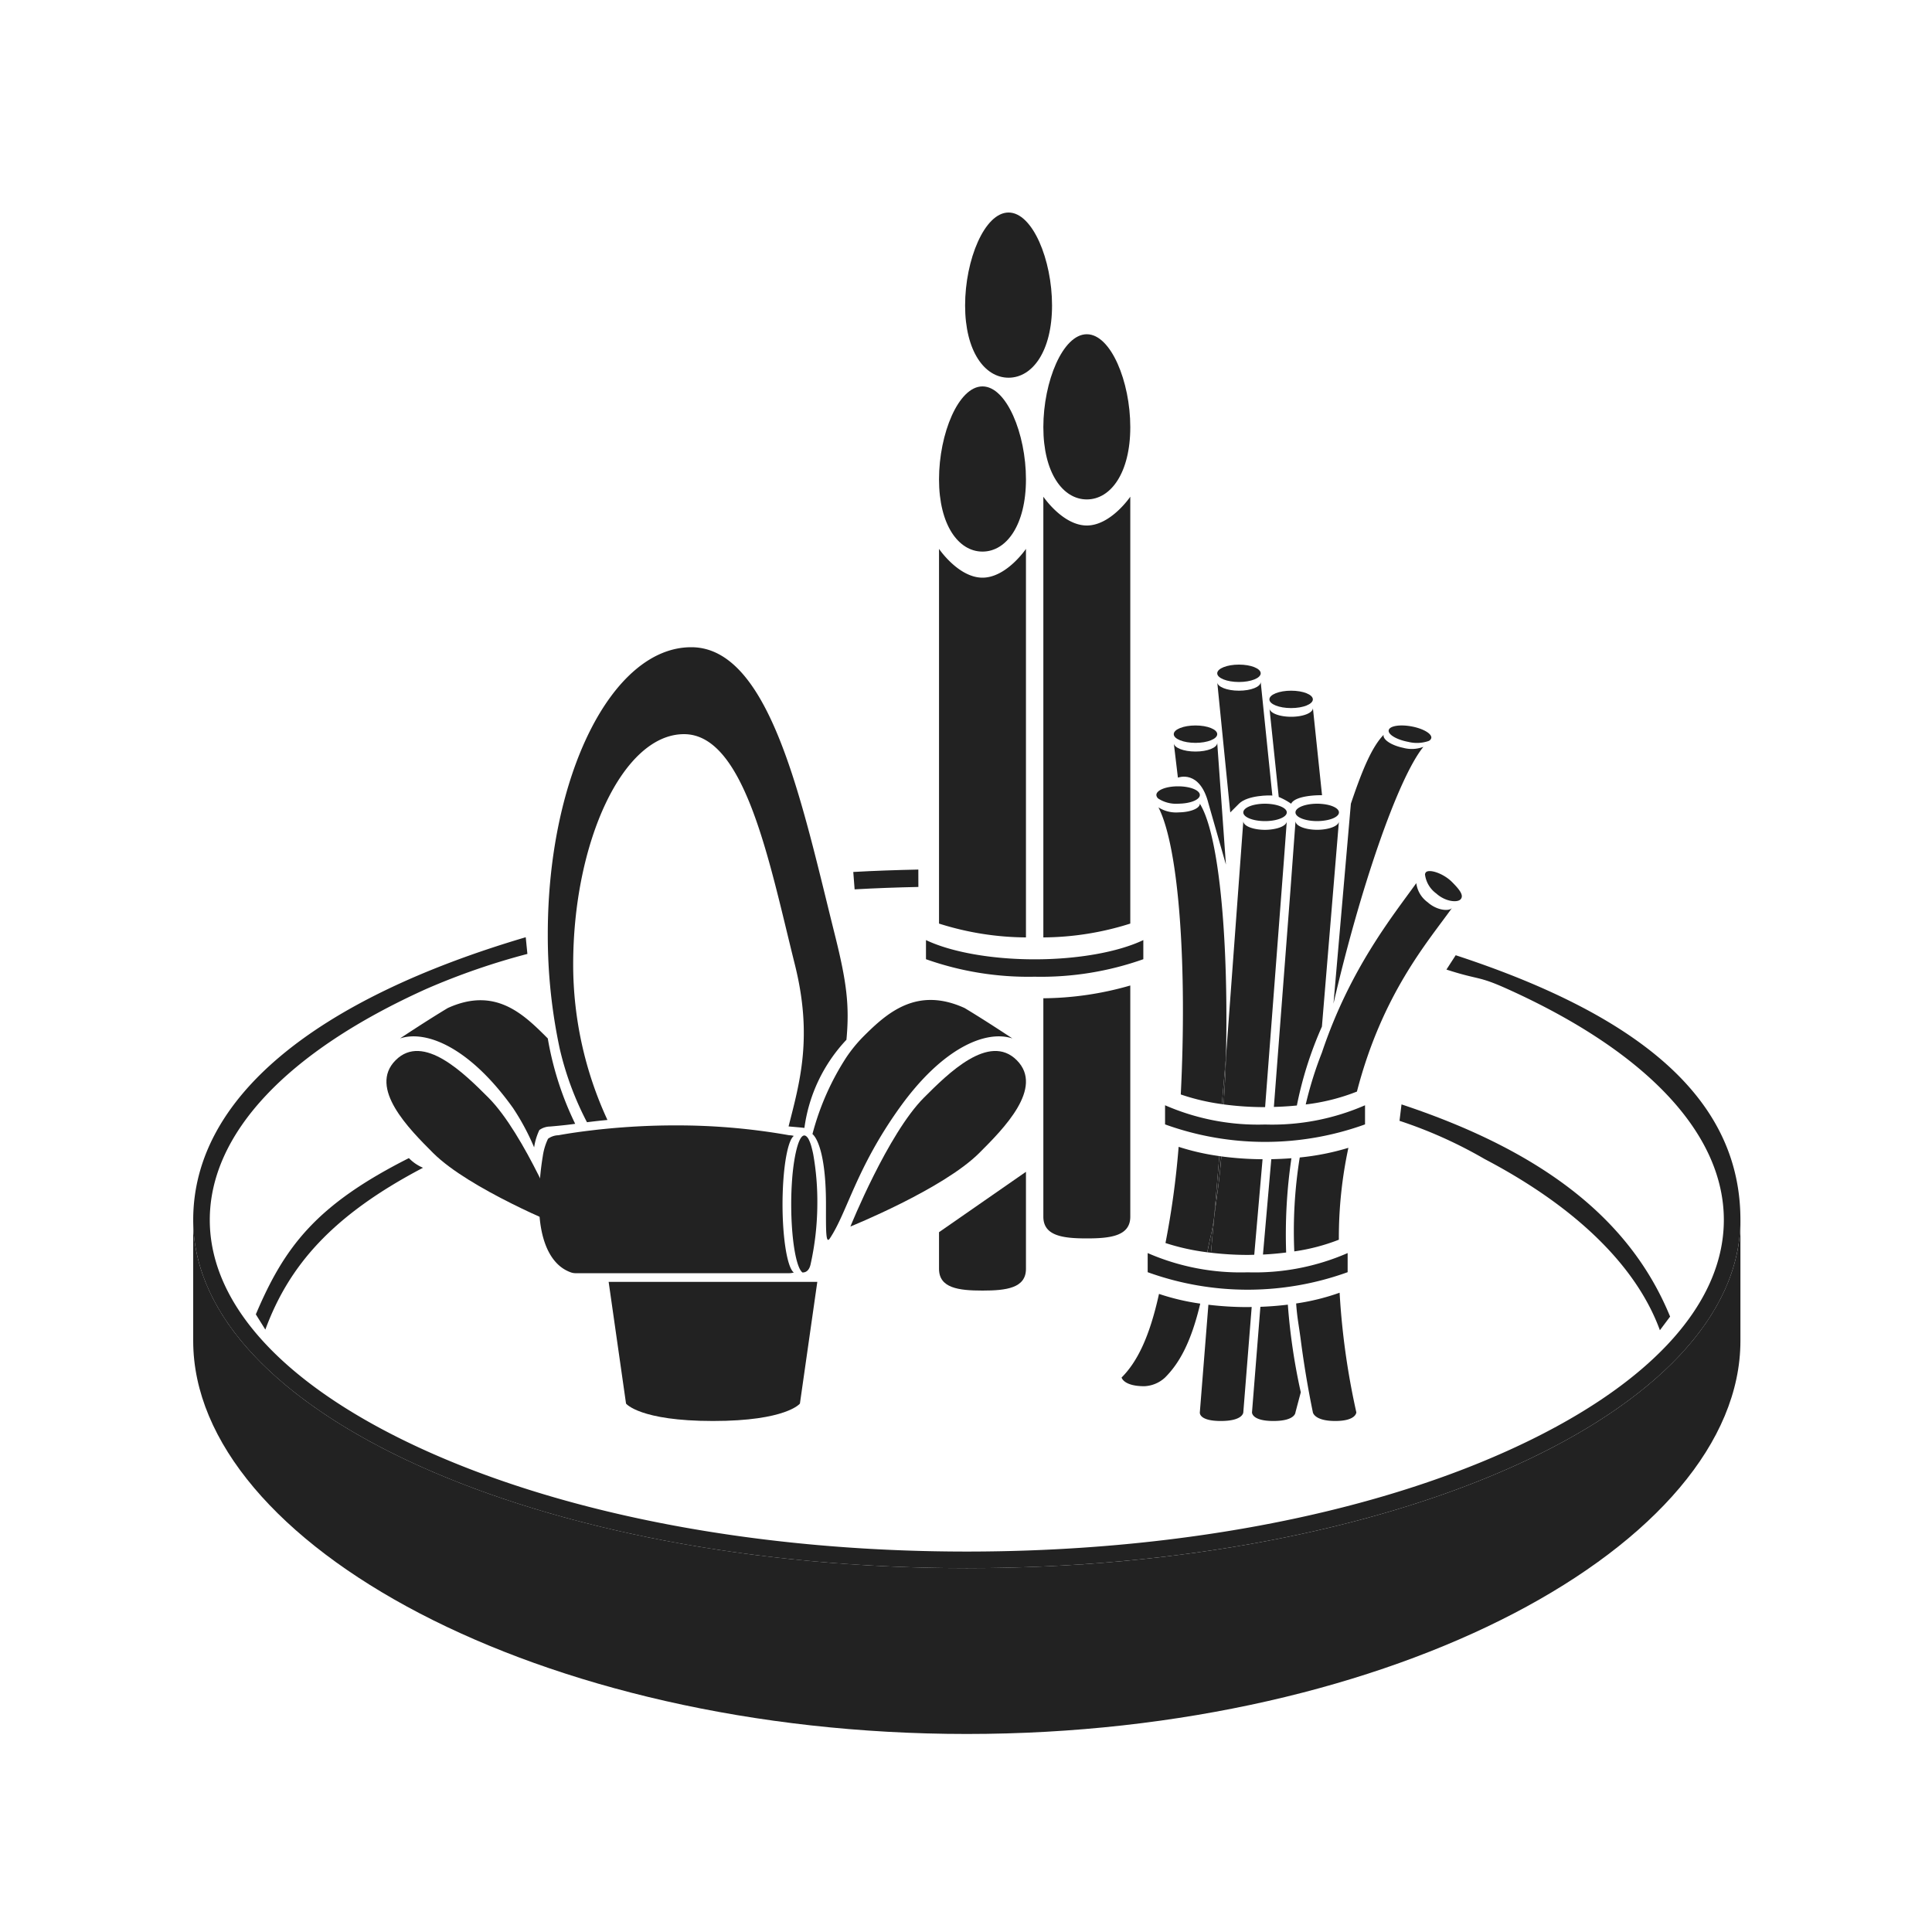 <svg xmlns="http://www.w3.org/2000/svg" xmlns:xlink="http://www.w3.org/1999/xlink" width="200" height="200" viewBox="0 0 200 200">
  <rect x="0" y="0" width="200" height="200" fill="#808080" stroke="none"/>
  <defs>
    <clipPath id="clip-img_cultural-heritage05">
      <rect width="200" height="200"/>
    </clipPath>
  </defs>
  <g id="img_cultural-heritage05" clip-path="url(#clip-img_cultural-heritage05)">
    <rect width="200" height="200" fill="#fff"/>
    <g id="グループ化_3986" data-name="グループ化 3986" transform="translate(0.084 0.75)">
      <path id="パス_818" data-name="パス 818" d="M26.4,135.312l.984,1.578c2.427-6.573,6.854-11.788,16.322-16.753a4.4,4.4,0,0,1-1.462-1C32.677,123.965,29.379,128.273,26.4,135.312Z" fill="#222"/>
      <path id="パス_819" data-name="パス 819" d="M145,113.577l-.207,1.7a46.418,46.418,0,0,1,8.808,3.955c9.5,4.982,15.738,11.123,18.147,17.723l1.057-1.413C168.869,125.945,160.337,118.664,145,113.577Z" fill="#222"/>
      <path id="パス_820" data-name="パス 820" d="M50.475,112.874c3.743,3.743,7.617,13.345,7.617,13.345s-9.6-3.874-13.345-7.618c-2.48-2.48-6.737-6.737-3.874-9.6S47.994,110.393,50.475,112.874Z" fill="#222"/>
      <path id="パス_821" data-name="パス 821" d="M95.567,112.874c-3.743,3.743-7.617,13.345-7.617,13.345s9.6-3.874,13.345-7.618c2.481-2.48,6.738-6.737,3.874-9.6S98.048,110.393,95.567,112.874Z" fill="#222"/>
      <path id="パス_822" data-name="パス 822" d="M106.123,48.869c0,4.722-2.014,7.481-4.5,7.481s-4.5-2.759-4.5-7.481,2.015-9.619,4.5-9.619S106.123,44.147,106.123,48.869Z" fill="#222"/>
      <path id="パス_823" data-name="パス 823" d="M108.823,30.869c0,4.722-2.014,7.481-4.5,7.481s-4.5-2.759-4.5-7.481,2.015-9.619,4.5-9.619S108.823,26.147,108.823,30.869Z" fill="#222"/>
      <path id="パス_824" data-name="パス 824" d="M116.923,43.469c0,4.722-2.014,7.481-4.5,7.481s-4.5-2.759-4.5-7.481,2.015-9.619,4.5-9.619S116.923,38.747,116.923,43.469Z" fill="#222"/>
      <path id="パス_825" data-name="パス 825" d="M100,161.584c-44.229,0-80.084-16.14-80.084-36.049v12.522c0,20.976,35.855,40.693,80.084,40.693s80.084-19.717,80.084-40.693V125.535C180.084,145.444,144.229,161.584,100,161.584Z" fill="#222"/>
      <path id="パス_826" data-name="パス 826" d="M56.354,115.941a1.789,1.789,0,0,1,.475-.071s1.534-.123,2.63-.283a32.673,32.673,0,0,1-2.836-8.837c-2.48-2.481-5.4-5.4-10.35-3.15-2.25,1.35-4.95,3.15-4.95,3.15,2.7-.9,7.2.9,11.7,7.2a24.514,24.514,0,0,1,2.186,4.076,6.221,6.221,0,0,1,.542-1.794A1.871,1.871,0,0,1,56.354,115.941Z" fill="#222"/>
      <path id="パス_827" data-name="パス 827" d="M86.323,95.95c-3.388-13.555-6.648-29.7-14.85-29.7s-14.85,13.3-14.85,29.7a55.932,55.932,0,0,0,1.236,11.862,31.936,31.936,0,0,0,2.821,7.61c.377-.047.781-.095,1.218-.143q.431-.046.9-.091A38.337,38.337,0,0,1,59.251,99.1c0-12.675,5.138-23.85,11.475-23.85S79.583,88.626,82.2,99.1c1.869,7.475.522,12.15-.652,16.757.043.008,1.575.132,1.64.158a16.491,16.491,0,0,1,4.351-9.129C87.872,103.3,87.556,100.88,86.323,95.95Z" fill="#222"/>
      <path id="パス_828" data-name="パス 828" d="M99.769,103.6c-4.95-2.25-8.021.493-10.5,2.974a14.9,14.9,0,0,0-1.727,2.112,27.187,27.187,0,0,0-3.521,7.964s1.4.9,1.4,7.26c0,2.686-.037,4.189.4,3.54,1.8-2.7,2.7-7.2,7.2-13.5s9-8.1,11.7-7.2C104.719,106.75,102.019,104.95,99.769,103.6Z" fill="#222"/>
      <path id="パス_829" data-name="パス 829" d="M80.923,123.91c0-.575.015-1.132.039-1.668.129-2.833.576-5.008,1.131-5.4a1.789,1.789,0,0,0-.475-.071l-.069-.013a66.474,66.474,0,0,0-11.785-1.007c-2.638,0-5.026.152-6.971.338q-.465.045-.9.091c-.437.048-.841.1-1.218.143q-.683.087-1.221.165c-1.1.16-1.73.283-1.73.283a1.789,1.789,0,0,0-.475.071,1.871,1.871,0,0,0-.6.291,6.221,6.221,0,0,0-.542,1.794,28.72,28.72,0,0,0-.386,4.984c0,3.162.9,6.24,3.331,7.069a1.474,1.474,0,0,0,.475.071H81.618a1.79,1.79,0,0,0,.475-.071C81.433,130.511,80.923,127.529,80.923,123.91Z" fill="#222"/>
      <path id="パス_830" data-name="パス 830" d="M84.1,118.732c-.052-.258-.108-.492-.166-.705a4.136,4.136,0,0,0-.337-.895c-.873-1.382-1.5,1.783-1.675,4.126-.063.82-.1,1.714-.1,2.652,0,3.619.51,6.6,1.17,7.069.046-.013.63.071.834-.841a29.208,29.208,0,0,0,.7-6.228A27.878,27.878,0,0,0,84.1,118.732Z" fill="#222"/>
      <path id="パス_831" data-name="パス 831" d="M84.523,131.95h-21.6l1.8,12.6s1.415,1.8,9,1.8,9-1.8,9-1.8Z" fill="#222"/>
      <path id="パス_832" data-name="パス 832" d="M141.223,115.647v-1.98a24.049,24.049,0,0,1-10.35,1.992,24.049,24.049,0,0,1-10.35-1.992v1.98a30.465,30.465,0,0,0,20.7,0Z" fill="#222"/>
      <path id="パス_833" data-name="パス 833" d="M139.423,130.947v-1.98a24.049,24.049,0,0,1-10.35,1.992,24.049,24.049,0,0,1-10.35-1.992v1.98a30.465,30.465,0,0,0,20.7,0Z" fill="#222"/>
      <g id="グループ化_3984" data-name="グループ化 3984">
        <path id="パス_834" data-name="パス 834" d="M139.758,82.45c1.242-3.69,2.21-5.9,3.387-7.129-.1.487.8,1.087,2.019,1.341a3.385,3.385,0,0,0,2.1-.1c-2.677,3.3-6.607,14.884-9.307,26.584Z" fill="#222"/>
        <path id="パス_835" data-name="パス 835" d="M146.062,74.452c-1.216-.23-2.285-.059-2.386.382s.8.984,2.018,1.214a3.722,3.722,0,0,0,2.1-.086.486.486,0,0,0,.285-.295C148.182,75.226,147.279,74.683,146.062,74.452Z" fill="#222"/>
      </g>
      <g id="グループ化_3985" data-name="グループ化 3985">
        <path id="パス_836" data-name="パス 836" d="M125.615,125.172c-.213,1.606-.453,2.249-.72,3.715.124.016.251.029.377.044Z" fill="#222"/>
        <path id="パス_837" data-name="パス 837" d="M128.173,82.45c.9-.9,3.219-.878,3.456-.844L130.423,69.85c0,.5-1.007.9-2.25.9s-2.25-.4-2.25-.9l1.35,13.5Z" fill="#222"/>
        <ellipse id="楕円形_60" data-name="楕円形 60" cx="2.25" cy="0.9" rx="2.25" ry="0.9" transform="translate(125.923 68.05)" fill="#222"/>
        <path id="パス_838" data-name="パス 838" d="M133.573,82.45c.45-.9,3.036-.891,3.2-.876l-.945-9.024c0,.5-1.007.9-2.25.9s-2.25-.4-2.25-.9l.963,9.2A6.932,6.932,0,0,1,133.573,82.45Z" fill="#222"/>
        <ellipse id="楕円形_61" data-name="楕円形 61" cx="2.25" cy="0.9" rx="2.25" ry="0.9" transform="translate(131.323 70.75)" fill="#222"/>
        <path id="パス_839" data-name="パス 839" d="M125.023,82.45l1.8,6.3-.9-12.6c0,.5-1.007.9-2.25.9s-2.25-.4-2.25-.9l.429,3.6C121.859,79.751,124.123,78.85,125.023,82.45Z" fill="#222"/>
        <path id="パス_840" data-name="パス 840" d="M121.873,82.45c.052,0,.1,0,.15-.006,1.171-.031,2.1-.417,2.1-.894,0-.5-1.007-.9-2.25-.9h-.021c-1.233,0-2.229.4-2.229.9a.518.518,0,0,0,.213.377A3.389,3.389,0,0,0,121.873,82.45Z" fill="#222"/>
        <path id="パス_841" data-name="パス 841" d="M125.615,125.172l.525-6.244a24.552,24.552,0,0,1-4.213-.959,88.092,88.092,0,0,1-1.361,9.958,23.225,23.225,0,0,0,4.329.96C125.162,127.421,125.4,126.778,125.615,125.172Z" fill="#222"/>
        <path id="パス_842" data-name="パス 842" d="M116.023,141.85s.2.9,2.351.9a3.353,3.353,0,0,0,2.149-.9c1.477-1.477,2.689-3.644,3.643-7.649a24.053,24.053,0,0,1-4.271-1.006C118.908,137.69,117.621,140.252,116.023,141.85Z" fill="#222"/>
        <path id="パス_843" data-name="パス 843" d="M126.825,108.709c.114-4.832.026-9.546-.257-13.659-.41-5.961-1.23-10.657-2.445-12.6,0,.465-.884.843-2.015.891-.078,0-.154.009-.235.009a3.389,3.389,0,0,1-2.037-.523c2.165,4.2,2.973,16.668,2.313,29.721a22.241,22.241,0,0,0,4.254,1Z" fill="#222"/>
        <ellipse id="楕円形_62" data-name="楕円形 62" cx="2.25" cy="0.9" rx="2.25" ry="0.9" transform="translate(121.423 74.35)" fill="#222"/>
        <path id="パス_844" data-name="パス 844" d="M126.14,118.928l-.525,6.244c.3-2.274.542-3.769.734-6.212Z" fill="#222"/>
        <path id="パス_845" data-name="パス 845" d="M126.592,113.575c.109-1.92.188-2.952.233-4.866l-.422,4.843C126.465,113.561,126.53,113.567,126.592,113.575Z" fill="#222"/>
        <path id="パス_846" data-name="パス 846" d="M130.873,113.859h.007l1.945-25.545.3-4.063c0,.241-.24.459-.626.621a3.431,3.431,0,0,1-.626.182,5.127,5.127,0,0,1-1,.1c-1.242,0-2.25-.4-2.25-.9l-.33,4.5-1.468,19.959c-.045,1.914-.124,2.946-.233,4.866A32.157,32.157,0,0,0,130.873,113.859Z" fill="#222"/>
        <path id="パス_847" data-name="パス 847" d="M129.073,129.159c.23,0,.455-.011.683-.016l.86-9.89a33.815,33.815,0,0,1-4.267-.293c-.192,2.443-.434,3.938-.734,6.212l-.343,3.759A32.377,32.377,0,0,0,129.073,129.159Z" fill="#222"/>
        <path id="パス_848" data-name="パス 848" d="M125.008,134.317l-.885,11.133s-.16.9,2.17.9,2.33-.9,2.33-.9l.868-10.9c-.14,0-.277.009-.418.009A34.3,34.3,0,0,1,125.008,134.317Z" fill="#222"/>
        <path id="パス_849" data-name="パス 849" d="M136.761,105.522l1.762-21.272c0,.392-.63.722-1.5.846a5.316,5.316,0,0,1-.745.054c-1.242,0-2.25-.4-2.25-.9l-.529,7.2-1.712,22.388c.811-.022,1.608-.07,2.381-.148A38.619,38.619,0,0,1,136.761,105.522Z" fill="#222"/>
        <path id="パス_850" data-name="パス 850" d="M129.523,145.45s-.064.9,2.218.9,2.282-.9,2.282-.9l.55-2.071a63.288,63.288,0,0,1-1.34-9.072c-.915.112-1.865.188-2.841.224Z" fill="#222"/>
        <path id="パス_851" data-name="パス 851" d="M130.658,129.12c.822-.039,1.62-.114,2.4-.21a54.175,54.175,0,0,1,.546-9.76c-.68.053-1.377.082-2.084.1Z" fill="#222"/>
        <path id="パス_852" data-name="パス 852" d="M131.629,82.506a5.306,5.306,0,0,0-.756-.056c-1.242,0-2.25.4-2.25.9s1.008.9,2.25.9a5.2,5.2,0,0,0,.914-.079,3.6,3.6,0,0,0,.627-.168c.435-.164.709-.395.709-.653,0-.282-.33-.53-.837-.695A3.838,3.838,0,0,0,131.629,82.506Z" fill="#222"/>
        <path id="パス_853" data-name="パス 853" d="M136.273,82.45c-1.242,0-2.25.4-2.25.9s1.008.9,2.25.9a5.354,5.354,0,0,0,.661-.044c.918-.113,1.589-.451,1.589-.856,0-.429-.751-.786-1.755-.876C136.609,82.459,136.444,82.45,136.273,82.45Z" fill="#222"/>
        <path id="パス_854" data-name="パス 854" d="M133.9,128.794a20.623,20.623,0,0,0,4.614-1.209,44.3,44.3,0,0,1,.987-9.513,26.215,26.215,0,0,1-5.036,1A47.937,47.937,0,0,0,133.9,128.794Z" fill="#222"/>
        <path id="パス_855" data-name="パス 855" d="M147.7,92.645a2.878,2.878,0,0,1-1.168-1.974c-2.481,3.456-6.864,8.865-9.775,17.551a38.529,38.529,0,0,0-1.673,5.361,21.173,21.173,0,0,0,5.3-1.333c2.625-10.124,7.339-15.5,9.837-19C149.889,93.618,148.632,93.489,147.7,92.645Z" fill="#222"/>
        <path id="パス_856" data-name="パス 856" d="M134.573,137.979c.31,2.384.714,4.864,1.25,7.471,0,0,.133.9,2.317.9s2.183-.9,2.183-.9a76.754,76.754,0,0,1-1.731-12.378,23.353,23.353,0,0,1-4.5,1.113C134.2,135.7,134.363,136.365,134.573,137.979Z" fill="#222"/>
        <path id="パス_857" data-name="パス 857" d="M150.223,90.55c-.9-.9-2.361-1.367-2.7-1a.409.409,0,0,0-.092.22,2.878,2.878,0,0,0,1.168,1.974c.928.844,2.185.973,2.519.6S151.111,91.437,150.223,90.55Z" fill="#222"/>
      </g>
      <path id="パス_858" data-name="パス 858" d="M107.023,98.559c-4.477,0-8.65-.754-11.25-1.992v1.98a31.713,31.713,0,0,0,11.25,1.812,31.706,31.706,0,0,0,11.25-1.812v-1.98C115.673,97.805,111.5,98.559,107.023,98.559Z" fill="#222"/>
      <path id="パス_859" data-name="パス 859" d="M97.123,126.806V130.6c0,1.988,2.015,2.25,4.5,2.25s4.5-.262,4.5-2.25V120.555" fill="#222"/>
      <path id="パス_860" data-name="パス 860" d="M107.923,125.2c0,1.988,2.015,2.25,4.5,2.25s4.5-.262,4.5-2.25V101.268a33.231,33.231,0,0,1-9,1.323Z" fill="#222"/>
      <path id="パス_861" data-name="パス 861" d="M149.65,99.619c3.451,1.118,3.209.611,6.273,1.991,14.473,6.515,22.444,15.012,22.444,23.925s-7.971,17.41-22.444,23.925c-14.909,6.711-34.77,10.407-55.923,10.407s-41.014-3.7-55.923-10.407c-14.473-6.515-22.444-15.012-22.444-23.925s7.971-17.41,22.444-23.925A71.768,71.768,0,0,1,54.512,98l-.172-1.728c-21.814,6.44-34.423,16.644-34.423,29.264,0,19.909,35.854,36.049,80.083,36.049s80.084-16.14,80.084-36.049c0-11.986-9.48-20.848-29.475-27.4Z" fill="#222"/>
      <path id="パス_862" data-name="パス 862" d="M94.986,91.067c-2.215.047-4.417.124-6.6.249l-.139-1.8c2.216-.128,4.466-.2,6.735-.25Z" fill="#222"/>
      <path id="パス_863" data-name="パス 863" d="M101.623,59.05c-2.485,0-4.5-2.981-4.5-2.981v38.79a30.223,30.223,0,0,0,9,1.431V56.069S104.109,59.05,101.623,59.05Z" fill="#222"/>
      <path id="パス_864" data-name="パス 864" d="M112.423,53.65c-2.485,0-4.5-2.981-4.5-2.981V96.29a30.218,30.218,0,0,0,9-1.431V50.669S114.909,53.65,112.423,53.65Z" fill="#222"/>
    </g>
  </g>
</svg>
